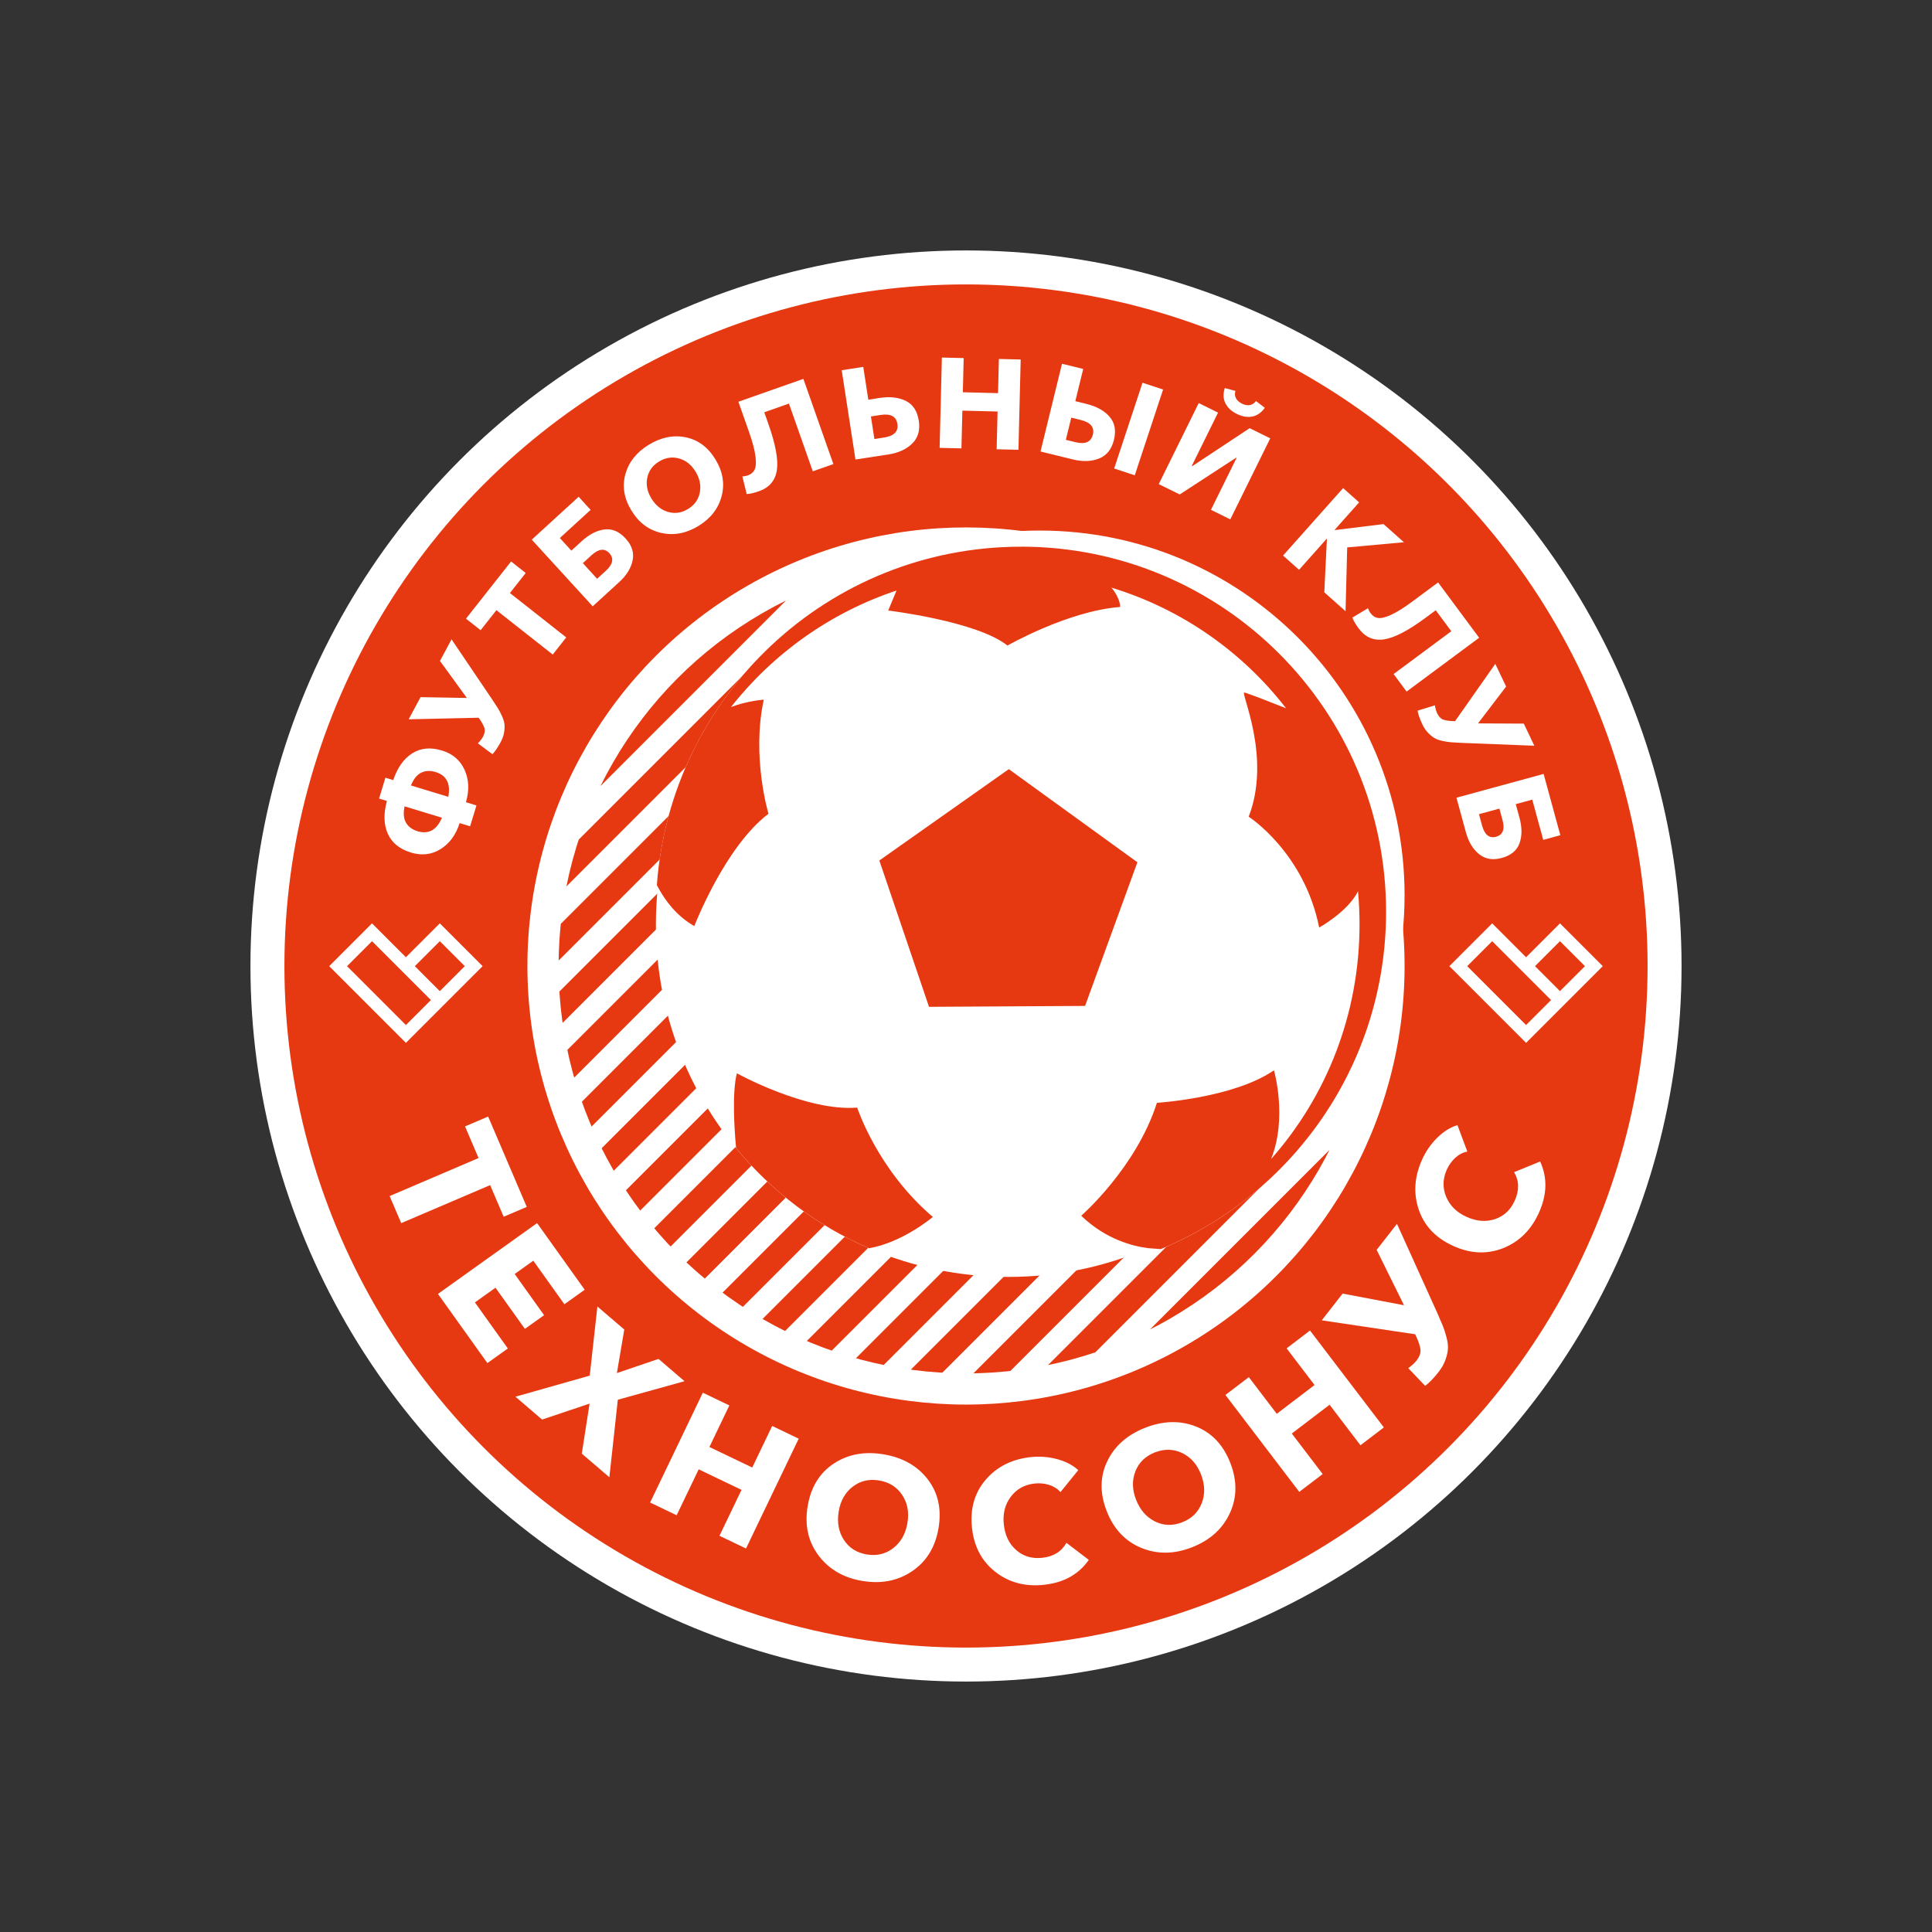 <?xml version="1.0" encoding="UTF-8"?>
<svg id="_Слой_1" width="190px" height="190px" data-name="Слой 1" xmlns="http://www.w3.org/2000/svg" xmlns:xlink="http://www.w3.org/1999/xlink" viewBox="0 0 1080 1080">
  <rect x="0" y="0" width="1080" height="1080" fill="#333333" stroke="none"/>
  <defs>
    <style>
      .cls-1 {
        fill: #fff;
      }

      .cls-2 {
        fill: #e63911;
      }

      .cls-3 {
        clip-path: url(#clippath);
      }

      .cls-4, .cls-5 {
        fill: none;
      }

      .cls-5 {
        stroke: #e63911;
        stroke-miterlimit: 10;
        stroke-width: 13.66px;
      }
    </style>
    <clipPath id="clippath">
      <circle class="cls-4" cx="540" cy="540" r="227.74"/>
    </clipPath>
  </defs>
  <circle class="cls-1" cx="540" cy="540" r="400"/>
  <circle class="cls-2" cx="540" cy="540" r="381.01"/>
  <circle class="cls-1" cx="540" cy="540" r="245.17"/>
  <g class="cls-3">
    <g>
      <line class="cls-5" x1="562.22" y1="166.14" x2="117.54" y2="610.81"/>
      <line class="cls-5" x1="580.75" y1="184.67" x2="136.08" y2="629.35"/>
      <line class="cls-5" x1="437" y1="365.5" x2="154.61" y2="647.88"/>
      <line class="cls-5" x1="617.82" y1="221.75" x2="173.15" y2="666.42"/>
      <line class="cls-5" x1="636.36" y1="240.28" x2="191.69" y2="684.96"/>
      <line class="cls-5" x1="654.9" y1="258.82" x2="210.22" y2="703.49"/>
      <line class="cls-5" x1="673.43" y1="277.35" x2="228.76" y2="722.03"/>
      <line class="cls-5" x1="691.97" y1="295.89" x2="247.29" y2="740.57"/>
      <line class="cls-5" x1="710.51" y1="314.43" x2="265.83" y2="759.1"/>
      <line class="cls-5" x1="729.04" y1="332.96" x2="284.37" y2="777.64"/>
      <line class="cls-5" x1="747.58" y1="351.5" x2="302.9" y2="796.17"/>
      <line class="cls-5" x1="766.12" y1="370.04" x2="321.44" y2="814.71"/>
      <line class="cls-5" x1="784.65" y1="388.57" x2="339.98" y2="833.25"/>
      <line class="cls-5" x1="803.19" y1="407.11" x2="358.51" y2="851.78"/>
      <line class="cls-5" x1="821.72" y1="425.65" x2="377.05" y2="870.32"/>
      <line class="cls-5" x1="840.26" y1="444.18" x2="395.59" y2="888.86"/>
      <line class="cls-5" x1="858.8" y1="462.72" x2="414.12" y2="907.39"/>
      <line class="cls-5" x1="700.98" y1="657.61" x2="436.78" y2="921.81"/>
      <line class="cls-5" x1="895.87" y1="499.79" x2="451.19" y2="944.47"/>
      <line class="cls-5" x1="914.41" y1="518.33" x2="469.73" y2="963"/>
    </g>
  </g>
  <path class="cls-1" d="m785.17,500.5c0-112.62-91.3-203.92-203.92-203.92-53.07,0-101.4,20.28-137.68,53.51h0c-43.24,34.49-72.15,86.18-76.38,144.71l.56,1.02c-.72,6.85-1.1,13.8-1.1,20.84,0,108.88,88.26,197.14,197.14,197.14,27.71,0,54.09-5.73,78.01-16.05h0s7.11.53,7.11.53c23.76-9.86,45.23-24.1,63.46-41.67,0,0,0,0,0,0,44.49-37.4,72.79-93.44,72.79-156.12Z"/>
  <path class="cls-2" d="m570.75,305.61c-107.71,0-195.92,83.43-203.56,189.19l.56,1.02s0,0,0,0c3.97,7.48,10.38,16.16,20.37,21.87,0,0,17.02-44.28,41.47-62.79,0,0-9.58-31.73-2.64-63.78,0,0-9.51.67-18.35,4.16,23.55-29.94,55.6-52.86,92.56-65.17l-4.65,11.18s49.54,5.93,66.67,19.58c0,0,33.88-19.36,62.96-21.56,0,0,.39-4.46-4.83-10.81,39.24,11.95,73.15,35.82,97.62,67.44-8.17-3.25-21.84-8.62-23.39-8.8-2.23-.25,15.37,36.19,2.48,69.4,0,0,30.98,19.83,39.41,61.96,0,0,15.92-8.78,21.71-20.24.55,6.05.85,12.18.85,18.38,0,50.42-18.58,96.41-49.45,131.27,9.3-23.24,1.6-49.6,1.6-49.6-22.47,15.53-65.43,18.18-65.43,18.18-11.57,36.35-42.3,63.12-42.3,63.12,13.77,13.31,29.07,17.07,37.39,18.12,0,0,0,0,0,0h0s7.11.53,7.11.53c73.93-30.68,125.92-103.55,125.92-188.58,0-112.72-91.38-204.09-204.09-204.09Zm-49.28,374.68s-16.93,14.32-35.66,17.47c-29.06-12.53-54.5-31.84-74.33-55.95-1.04-11.29-2.29-31.12.44-41.83,0,0,38.83,21.48,67.25,19.17,0,0,11.24,34.7,42.3,61.14Zm-2.15-117.48l-27.76-81.79,72.37-51.06,71.88,52.05-29.25,80.31-87.25.5Z"/>
  <g>
    <g>
      <path class="cls-1" d="m217.81,668.61l49.71-21.25-7.56-17.69,12.91-5.52,21.59,50.51-12.91,5.52-7.56-17.69-49.71,21.25-6.47-15.12Z"/>
      <path class="cls-1" d="m244.82,723.31l55.41-39.59,26.62,37.25-11.35,8.11-17.39-24.34-10.41,7.44,16.44,23.01-10.72,7.66-16.44-23.01-11.5,8.22,18.4,25.75-11.43,8.17-27.63-38.66Z"/>
      <path class="cls-1" d="m288.14,780.76l41.53-11.77,4.27-38.66,15.04,12.9-4.14,24.33,23.27-7.92,14.53,12.46-37.27,10.36-4.73,43.34-15.41-13.21,4.34-27.96-26.54,8.92-14.89-12.78Z"/>
      <path class="cls-1" d="m363.42,839.93l29.46-61.4,14.83,7.11-11.15,23.24,23.94,11.48,11.15-23.24,14.83,7.11-29.46,61.4-14.83-7.11,12.32-25.67-23.94-11.48-12.32,25.67-14.83-7.11Z"/>
      <path class="cls-1" d="m482.05,883.75c-10.56-1.77-18.74-6.53-24.53-14.29s-7.8-16.92-6.03-27.49c1.78-10.63,6.63-18.56,14.56-23.8,7.93-5.24,17.21-6.97,27.84-5.19,10.69,1.79,18.93,6.45,24.73,13.98,5.79,7.54,7.8,16.62,6.03,27.24-1.77,10.56-6.65,18.57-14.65,24.03-8,5.46-17.31,7.3-27.94,5.52Zm-10.35-22.99c2.92,4.52,7.19,7.25,12.82,8.19,5.63.94,10.57-.25,14.84-3.57,4.26-3.32,6.9-8.01,7.91-14.08.99-5.94.01-11.15-2.95-15.61-2.96-4.46-7.26-7.16-12.88-8.1-5.63-.94-10.55.22-14.77,3.48-4.22,3.26-6.83,7.86-7.82,13.81-1.01,6.07-.06,11.37,2.85,15.89Z"/>
      <path class="cls-1" d="m583.51,885.93c-10.52,1.1-19.58-1.33-27.16-7.28-7.58-5.95-11.92-14.19-13.02-24.71-1.11-10.65,1.49-19.61,7.79-26.88,6.3-7.27,14.72-11.45,25.24-12.54,4.91-.51,9.77-.13,14.58,1.14,4.81,1.27,8.74,3.33,11.81,6.17l-9.94,12.26c-1.68-1.89-3.8-3.23-6.37-4.03-2.57-.8-5.22-1.05-7.96-.77-5.68.59-10.14,3.04-13.4,7.34-3.26,4.31-4.58,9.46-3.95,15.45.64,6.12,2.94,10.93,6.92,14.41,3.97,3.49,8.8,4.93,14.47,4.34,6.32-.66,10.86-3.45,13.63-8.38l12.5,9.53c-5.67,8.13-14.05,12.78-25.14,13.93Z"/>
      <path class="cls-1" d="m666.27,864.97c-9.98,3.88-19.44,3.97-28.39.26-8.94-3.71-15.36-10.56-19.24-20.54-3.91-10.04-3.79-19.34.35-27.9,4.14-8.56,11.22-14.79,21.26-18.7,10.1-3.93,19.57-4.14,28.4-.62,8.83,3.52,15.2,10.29,19.11,20.33,3.88,9.98,3.78,19.36-.3,28.14-4.08,8.78-11.15,15.12-21.19,19.03Zm-20.65-14.47c4.82,2.39,9.89,2.55,15.21.48,5.32-2.07,8.96-5.62,10.93-10.65,1.97-5.03,1.83-10.41-.4-16.15-2.19-5.62-5.69-9.59-10.51-11.91s-9.9-2.45-15.22-.38c-5.32,2.07-8.96,5.58-10.92,10.54-1.96,4.96-1.85,10.25.34,15.87,2.23,5.74,5.76,9.8,10.57,12.19Z"/>
      <path class="cls-1" d="m726.3,833.97l-41.28-54.17,13.08-9.97,15.62,20.5,21.12-16.09-15.62-20.5,13.08-9.97,41.28,54.17-13.08,9.97-17.26-22.65-21.12,16.09,17.26,22.65-13.08,9.97Z"/>
      <path class="cls-1" d="m804.26,766.85c-2.64,3.39-5.17,6.01-7.59,7.86l-9.46-9.93c1.94-1.34,3.48-2.74,4.62-4.21,1.7-2.17,2.43-4.24,2.21-6.2-.22-1.96-1.11-4.6-2.66-7.93l-.28-.58-52.23-7.79,11.65-14.95,34.32,6.51-15.28-30.94,11.35-14.57,22.57,49.91c1.33,2.99,2.36,5.38,3.08,7.16.73,1.78,1.41,3.93,2.06,6.43.65,2.5.91,4.67.77,6.52-.14,1.84-.6,3.88-1.4,6.1-.8,2.22-2.05,4.42-3.74,6.6Z"/>
      <path class="cls-1" d="m860.23,678.02c-4.39,9.63-11.07,16.2-20.04,19.73-8.97,3.52-18.27,3.09-27.9-1.3-9.74-4.44-16.15-11.22-19.22-20.34-3.07-9.12-2.41-18.49,1.98-28.11,2.05-4.49,4.84-8.49,8.37-11.99,3.53-3.5,7.3-5.85,11.3-7.06l5.53,14.78c-2.48.49-4.71,1.64-6.7,3.45-1.99,1.81-3.55,3.97-4.7,6.48-2.37,5.19-2.52,10.29-.46,15.28s5.83,8.74,11.32,11.24c5.6,2.55,10.91,3,15.93,1.34,5.02-1.66,8.71-5.08,11.08-10.28,2.63-5.78,2.53-11.11-.32-16l14.55-5.95c4.14,9,3.9,18.58-.73,28.74Z"/>
    </g>
    <g>
      <path class="cls-1" d="m262.81,461.91l-5.87-1.79c-2.11,6.61-5.68,11.47-10.7,14.56-5.02,3.1-10.53,3.73-16.53,1.9-6.32-1.92-10.62-5.42-12.91-10.49-2.28-5.07-2.46-11.19-.53-18.35l-4.37-1.33,3.55-11.67,4.37,1.33c2.39-7.03,5.95-12.02,10.67-14.98,4.73-2.96,10.25-3.48,16.57-1.55,5.96,1.81,10.17,5.41,12.63,10.78,2.46,5.37,2.72,11.42.78,18.13l5.87,1.79-3.55,11.67Zm-15.76-4.8l-20.88-6.36c-.8,3.78-.55,6.82.77,9.11,1.32,2.29,3.48,3.89,6.48,4.8,6.14,1.87,10.68-.65,13.63-7.55Zm3.55-11.67c1.4-7.38-.97-12-7.11-13.87-3-.91-5.69-.79-8.06.38-2.37,1.17-4.27,3.54-5.71,7.13l20.88,6.36Z"/>
      <path class="cls-1" d="m279.84,414.9c-1.5,2.81-3.03,5.04-4.56,6.7l-8.16-6.07c1.25-1.22,2.2-2.44,2.85-3.65.97-1.8,1.25-3.4.84-4.81-.41-1.4-1.39-3.22-2.94-5.46l-.28-.39-39.14.87,6.64-12.38,25.9.45-15.05-20.69,6.47-12.07,22.75,33.64c1.35,2.02,2.4,3.63,3.15,4.84.75,1.21,1.53,2.69,2.32,4.44.79,1.75,1.25,3.3,1.38,4.67.13,1.37.05,2.91-.26,4.64-.31,1.72-.94,3.49-1.91,5.29Z"/>
      <path class="cls-1" d="m308.98,365.9l-31.48-24.81-8.83,11.2-8.18-6.45,25.21-31.98,8.18,6.45-8.83,11.2,31.48,24.81-7.55,9.58Z"/>
      <path class="cls-1" d="m331.33,338.93l-34.07-37.26,26.21-23.97,6.69,7.32-17.21,15.74,6.45,7.05,5.79-5.29c4.18-3.82,8.41-6,12.71-6.55,4.3-.55,8.24,1.14,11.84,5.07,3.5,3.83,4.8,7.9,3.89,12.24-.9,4.34-3.39,8.36-7.46,12.08l-14.84,13.57Zm2.46-15.39l4.84-4.43c4-3.66,4.67-6.94,2.01-9.85s-5.99-2.54-9.99,1.12l-4.84,4.43,7.99,8.74Z"/>
      <path class="cls-1" d="m390.39,294.04c-6.78,4.13-13.68,5.43-20.69,3.88-7.01-1.55-12.58-5.71-16.71-12.49-4.16-6.82-5.28-13.62-3.38-20.41,1.91-6.79,6.27-12.26,13.09-16.41,6.86-4.18,13.74-5.56,20.65-4.15,6.9,1.42,12.43,5.53,16.59,12.36,4.13,6.78,5.28,13.64,3.44,20.58-1.84,6.94-6.17,12.49-12.99,16.64Zm-16.95-7.88c3.83,1.12,7.55.58,11.16-1.62,3.61-2.2,5.81-5.27,6.59-9.19.78-3.93-.02-7.84-2.39-11.74-2.33-3.82-5.4-6.26-9.22-7.32-3.82-1.07-7.54-.5-11.16,1.7-3.61,2.2-5.81,5.24-6.6,9.11-.78,3.88-.01,7.72,2.31,11.54,2.38,3.9,5.48,6.41,9.3,7.52Z"/>
      <path class="cls-1" d="m424.25,274.6c-2.74.96-5.02,1.49-6.85,1.58l-2.42-9.88c1.01,0,2-.18,2.99-.52,1.84-.65,3.13-1.73,3.88-3.26.75-1.52.9-4.03.45-7.53-.45-3.5-1.65-8.02-3.61-13.59l-5.92-16.82,36.32-12.79,16.77,47.63-11.5,4.05-13.34-37.87-13.79,4.86,2.32,6.59c4.03,11.44,5.6,20.04,4.71,25.83-.89,5.78-4.22,9.69-10.01,11.73Z"/>
      <path class="cls-1" d="m478.21,256.86l-7.69-49.9,12.05-1.86,2.82,18.33,6.34-.98c5.73-.88,10.6-.33,14.61,1.65,4.01,1.98,6.43,5.67,7.26,11.08.82,5.31-.4,9.56-3.66,12.76-3.26,3.2-7.69,5.23-13.28,6.09l-18.47,2.84Zm10.58-11.44l5.43-.84c5.59-.86,8.06-3.41,7.41-7.64-.64-4.18-3.76-5.84-9.35-4.98l-5.43.84,1.94,12.62Z"/>
      <path class="cls-1" d="m525.26,250.35l1.25-50.48,12.19.3-.47,19.11,19.68.49.47-19.11,12.19.3-1.25,50.48-12.19-.3.52-21.1-19.68-.49-.52,21.1-12.19-.3Z"/>
      <path class="cls-1" d="m581.66,252.39l12.01-49.04,11.85,2.9-4.41,18.01,6.24,1.53c5.63,1.38,9.92,3.75,12.87,7.12s3.77,7.7,2.47,13.01c-1.28,5.22-4.03,8.68-8.27,10.38-4.23,1.7-9.1,1.88-14.6.54l-18.15-4.44Zm14.15-6.52l5.33,1.31c5.5,1.35,8.75-.06,9.77-4.22,1.01-4.11-1.24-6.84-6.73-8.18l-5.33-1.31-3.04,12.4Zm27.02,16.03l15.84-47.95,11.51,3.8-15.84,47.95-11.51-3.8Z"/>
      <path class="cls-1" d="m647.76,270.61l22.33-45.29,10.81,5.33-14.7,29.81.26.13,32.1-21.23,11.51,5.68-22.33,45.29-10.81-5.33,14.35-29.1-.19-.09-31.62,20.59-11.71-5.77Zm52.26-37.76c-2.7.53-5.56.04-8.59-1.45s-5.16-3.47-6.41-5.94c-1.25-2.47-1.37-5.31-.36-8.53l5.97,1.59c-.48,1.41-.4,2.74.24,4.02.65,1.27,1.78,2.31,3.4,3.11,1.58.78,3.07,1.04,4.47.77,1.4-.26,2.51-1.01,3.34-2.25l4.97,3.8c-1.98,2.73-4.33,4.36-7.02,4.89Z"/>
      <path class="cls-1" d="m717.23,310.57l33.58-37.71,8.95,7.97-13.66,15.34.16.14,27.14-3.34,11.4,10.15-31.71,2.89-.92,35.67-11.88-10.58,1.46-29.84-.11-.1-15.46,17.36-8.95-7.97Z"/>
      <path class="cls-1" d="m759.51,351.31c-1.73-2.33-2.9-4.36-3.53-6.08l8.73-5.23c.3.96.76,1.86,1.38,2.7,1.16,1.57,2.58,2.48,4.26,2.75,1.68.27,4.12-.33,7.33-1.79,3.21-1.46,7.18-3.95,11.91-7.46l14.32-10.62,22.94,30.93-40.55,30.08-7.26-9.8,32.25-23.92-8.71-11.74-5.61,4.16c-9.74,7.22-17.5,11.26-23.28,12.12-5.79.86-10.51-1.18-14.16-6.1Z"/>
      <path class="cls-1" d="m795.11,404.91c-1.37-2.87-2.27-5.42-2.7-7.64l9.72-2.98c.24,1.73.66,3.21,1.26,4.46.88,1.84,2.01,3.02,3.38,3.52,1.37.5,3.42.79,6.14.87h.48s22.49-32.04,22.49-32.04l6.05,12.68-15.7,20.6,25.58.13,5.89,12.36-40.58-1.59c-2.42-.11-4.34-.22-5.77-.33-1.42-.11-3.07-.37-4.95-.76-1.88-.4-3.4-.95-4.58-1.65-1.18-.7-2.37-1.69-3.58-2.95-1.21-1.27-2.26-2.82-3.13-4.67Z"/>
      <path class="cls-1" d="m814.18,445.92l48.71-13.29,9.35,34.26-9.56,2.61-6.14-22.5-9.22,2.52,2.07,7.57c1.49,5.46,1.5,10.22.02,14.3-1.47,4.07-4.78,6.81-9.92,8.21-5,1.37-9.22.66-12.67-2.12s-5.89-6.83-7.35-12.15l-5.3-19.4Zm12.57,9.21l1.73,6.33c1.43,5.23,4.04,7.32,7.85,6.28,3.81-1.04,5-4.17,3.57-9.4l-1.73-6.33-11.42,3.12Z"/>
    </g>
    <path class="cls-1" d="m259.82,540.09l-13.96,13.96-13.96-13.96,13.96-13.96,13.96,13.96h0Zm-18.95,18.95l-13.96,13.96-32.91-32.91,13.96-13.96,32.91,32.91h0Zm-13.96-23.93l-18.95-18.95-23.93,23.93,42.88,42.88,18.95-18.95,4.98-4.98,18.95-18.95-23.93-23.93-18.95,18.95h0Z"/>
    <path class="cls-1" d="m886,540.09l-13.96,13.96-13.96-13.96,13.96-13.96,13.96,13.96h0Zm-18.95,18.95l-13.96,13.96-32.91-32.91,13.96-13.96,32.91,32.91h0Zm-13.96-23.93l-18.95-18.95-23.93,23.93,42.88,42.88,18.95-18.95,4.98-4.98,18.95-18.95-23.93-23.93-18.95,18.95h0Z"/>
  </g>
</svg>